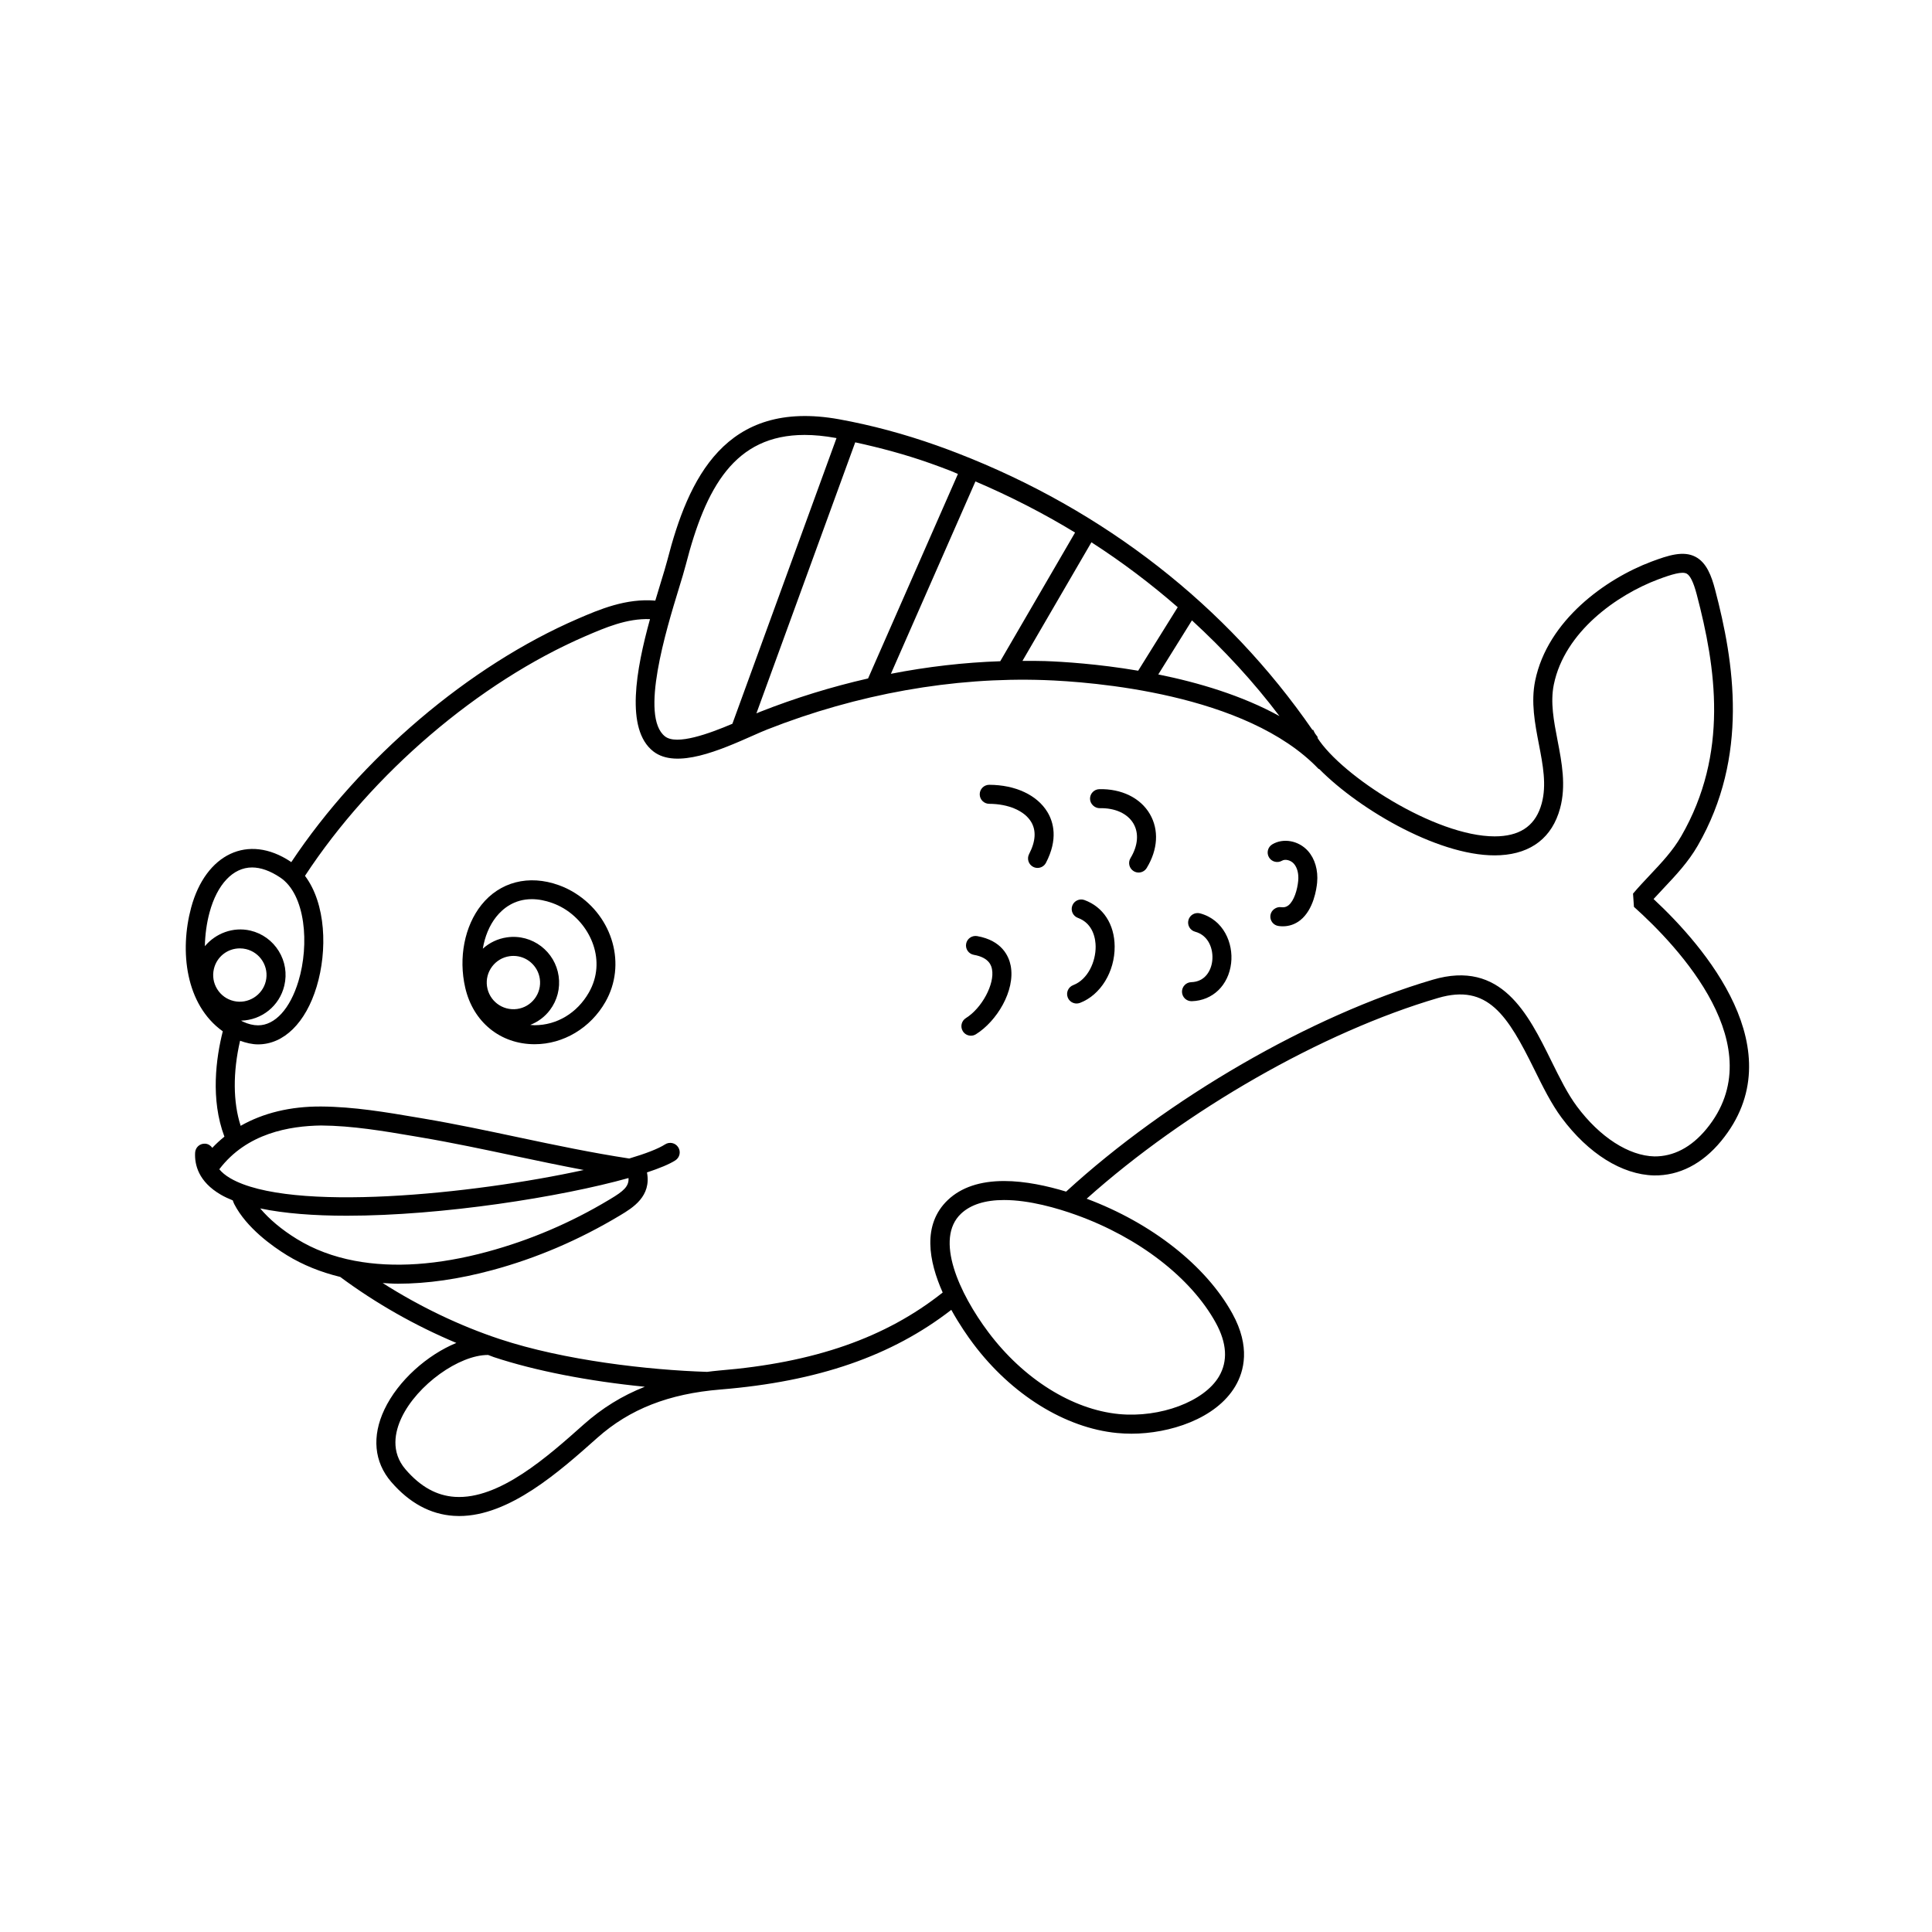 <?xml version="1.0" encoding="UTF-8"?>
<!-- Uploaded to: ICON Repo, www.svgrepo.com, Generator: ICON Repo Mixer Tools -->
<svg fill="#000000" width="800px" height="800px" version="1.1" viewBox="144 144 512 512" xmlns="http://www.w3.org/2000/svg">
 <g>
  <path d="m285.69 420.73c7.621 0 14.805-4.297 18.75-11.215 5.586-9.789 2.086-22.441-7.977-28.797-1.383-0.871-2.844-1.59-4.344-2.129-7.984-2.891-15.68-0.875-20.547 5.231-4.457 5.594-6.102 13.984-4.289 21.902 2.086 9.117 9.309 15.008 18.406 15.008zm-12.629-15.348c-0.266-1.867 0.215-3.727 1.352-5.238 1.137-1.508 2.789-2.484 4.664-2.746 0.336-0.051 0.668-0.07 1-0.07 3.492 0 6.496 2.613 6.981 6.078 0.266 1.871-0.215 3.731-1.352 5.238-1.137 1.508-2.789 2.484-4.66 2.746-3.945 0.531-7.445-2.215-7.984-6.008zm2.453-18.426c1.699-2.129 4.707-4.668 9.418-4.668 1.73 0 3.578 0.348 5.477 1.035 1.16 0.418 2.293 0.977 3.367 1.652 6.82 4.309 11.031 13.727 6.289 22.039-3.094 5.434-8.473 8.676-14.371 8.676-0.383 0-0.777-0.051-1.168-0.082 2.047-0.809 3.856-2.133 5.211-3.938 1.945-2.582 2.766-5.769 2.312-8.973-0.91-6.488-6.938-11.242-13.676-10.293-2.434 0.344-4.644 1.395-6.422 3.008 0.535-3.199 1.723-6.148 3.562-8.457z"/>
  <path d="m203.04 417.31c-1.773 7.004-3.309 18 0.434 27.914-1.137 0.914-2.211 1.902-3.215 2.965-0.43-0.617-1.094-1.059-1.902-1.102-1.434-0.07-2.574 0.996-2.648 2.383-0.168 3.18 0.879 7.691 6.824 11.141 0.945 0.551 2.016 1.043 3.156 1.504 0.125 0.328 0.227 0.672 0.387 0.977 3.266 6.336 10.156 11.215 13.977 13.562 4.211 2.586 8.961 4.488 14.109 5.746 9.465 7.023 19.945 12.957 30.777 17.492-7.695 3.156-15.438 9.98-19.066 17.641-3.371 7.113-2.731 13.922 1.801 19.184 4.797 5.562 10.363 8.586 16.547 8.996 0.488 0.031 0.973 0.051 1.461 0.051 13.34 0 26.578-11.789 36.625-20.734 8.555-7.609 18.926-11.676 32.648-12.797 25.895-2.121 45.395-8.898 61.152-21.109 2.156 3.906 4.434 7.144 5.836 9.008 10.117 13.465 24.355 22.301 38.074 23.629 1.27 0.121 2.555 0.184 3.852 0.184 9.988 0 22.367-3.891 27.508-12.59 2.316-3.922 4.062-10.445-0.777-19.234-6.996-12.703-21.391-24.008-38.621-30.449 26.277-23.477 62.371-44.164 93.125-53.195 13.164-3.871 18.434 4.582 25.523 18.969 2.203 4.469 4.481 9.09 7.234 12.785 7.078 9.504 15.996 15.07 24.457 15.273 6.633 0.098 12.789-3.004 17.832-9.145 19.598-23.867-4.57-51.664-17.934-64.105 0.887-0.98 1.789-1.938 2.695-2.898 3.191-3.387 6.496-6.891 9.004-11.242 13.656-23.691 9.645-48.688 4.613-67.82-0.953-3.633-2.25-7.207-5.246-8.754-3.184-1.645-7.141-0.387-11.617 1.293-12.172 4.574-27.547 15.586-30.828 31.566-1.16 5.672-0.07 11.34 0.984 16.812 1.074 5.559 2.082 10.801 0.754 15.699-1.5 5.523-5.191 8.371-11.273 8.707-0.398 0.023-0.797 0.031-1.199 0.031-15.797 0-40.566-16.047-46.984-26.141l0.141-0.094c-0.238-0.355-0.512-0.68-0.754-1.031-0.172-0.332-0.383-0.676-0.508-0.988l-0.168 0.066c-22.684-32.883-55.109-58.25-94.051-73.352-1.852-0.715-3.703-1.406-5.57-2.066-8.605-3.047-17.293-5.379-25.828-6.926-30.223-5.449-39.988 15.824-45.535 37.375-0.383 1.496-1.02 3.559-1.766 6.004-0.445 1.461-0.926 3.043-1.414 4.68-7.738-0.668-14.777 2.316-20.516 4.801-28.836 12.445-57.656 37-75.965 64.516-0.059-0.039-0.102-0.102-0.16-0.141-11.32-7.527-22.543-1.992-26.363 12.164-3.09 11.457-1.543 25.703 8.379 32.797zm-1.488-11.195c-0.992-1.605-1.301-3.5-0.867-5.34 0.754-3.207 3.582-5.445 6.875-5.445 0.547 0 1.098 0.062 1.633 0.188 1.84 0.438 3.394 1.562 4.387 3.168 0.988 1.605 1.301 3.504 0.859 5.344-0.879 3.734-4.734 6.152-8.5 5.246-1.84-0.43-3.394-1.555-4.387-3.16zm0.566 47.75c7.285-9.598 18.656-11.473 26.973-11.598 8.242 0.055 16.602 1.473 24.684 2.848l1.805 0.309c8.207 1.387 16.641 3.176 24.793 4.906 6.027 1.277 12.172 2.562 18.332 3.731-29.281 6.414-77.844 11.371-93.645 2.203-1.371-0.801-2.293-1.609-2.941-2.398zm10.844 10.379c6.43 1.348 14.32 1.938 22.941 1.934 25.352 0 56.805-4.988 74.66-9.988 0.156 2.219-1.359 3.5-4.82 5.566l-0.438 0.262c-10.086 6.051-20.895 10.656-32.137 13.699-13.062 3.539-24.895 4.348-35.172 2.402-5.688-1.074-10.84-3.012-15.305-5.762-4.051-2.481-7.387-5.312-9.73-8.113zm85.688 57.289c-9.445 8.41-22.32 19.914-34.102 19.152-4.852-0.32-9.125-2.695-13.059-7.262-4.039-4.684-2.809-10.055-1.066-13.734 4.117-8.688 15.266-16.645 22.941-16.609 0.5 0.172 0.996 0.398 1.496 0.566 10.965 3.637 25.207 6.391 40.023 7.859-5.984 2.356-11.316 5.652-16.234 10.027zm167.54-26.988c2.961 5.387 3.246 10.176 0.848 14.242-3.91 6.625-15.559 11.008-26.535 9.953-12.344-1.199-25.254-9.289-34.539-21.645-7.773-10.34-14.348-24.781-7.281-31.457 2.543-2.402 6.383-3.621 11.418-3.621 6.699 0 14.098 2.156 19.125 3.965 16.578 5.961 30.398 16.641 36.965 28.562zm16.883-160.77c-9.934-5.477-21.484-8.895-32.117-11.043l8.922-14.328c8.465 7.781 16.281 16.203 23.195 25.371zm-73.996-14.543c-9.594 0.324-19.301 1.445-28.98 3.332l22.402-50.98c9.219 3.934 18.035 8.453 26.406 13.547zm24.16-31.52c8.09 5.203 15.711 10.965 22.871 17.203l-10.477 16.828c-10.652-1.805-19.848-2.379-24.66-2.551-1.992-0.074-4.004-0.051-6.008-0.051zm-37.273-18.918c0.645 0.25 1.258 0.555 1.898 0.812l-23.812 54.191c-9.66 2.203-19.254 5.156-28.625 8.848-0.289 0.113-0.641 0.27-0.969 0.406l26.188-71.828c6.606 1.438 13.262 3.207 19.887 5.555 1.816 0.645 3.633 1.316 5.434 2.016zm-72.059 31.16c0.773-2.527 1.426-4.668 1.824-6.223 5.305-20.617 12.953-34.469 31.504-34.469 2.539 0 5.285 0.262 8.254 0.801 0.066 0.012 0.133 0.031 0.195 0.043l-27.594 75.703c-6.113 2.594-14.754 5.773-17.848 3.348-6.727-5.242 0.289-28.18 3.664-39.203zm-24.754 12.633c5.195-2.238 10.98-4.746 17.105-4.512-3.668 13.289-6.629 29.199 0.883 35.055 6.144 4.773 17.844-0.402 26.391-4.188 1.445-0.641 2.727-1.207 3.742-1.605 23.945-9.438 49.379-13.953 73.52-13.109 12.195 0.434 53.484 3.41 72.684 23.586l0.074-0.07c10.977 11.137 32.895 23.766 48.031 22.895 8.289-0.457 13.777-4.746 15.855-12.418 1.633-6.019 0.469-12.094-0.664-17.969-1.008-5.223-1.957-10.156-0.992-14.848 2.863-13.973 16.695-23.742 27.66-27.863 3.652-1.367 6.32-2.148 7.531-1.531 0.953 0.496 1.832 2.312 2.688 5.559 5.078 19.332 8.562 42.055-4.113 64.023-2.215 3.84-5.172 6.981-8.301 10.301-1.523 1.617-3.047 3.234-4.477 4.926l0.242 3.504c11.711 10.48 37.012 37.191 19.242 58.832-4.082 4.969-8.828 7.344-13.816 7.305-6.801-0.16-14.48-5.113-20.531-13.246-2.481-3.324-4.555-7.539-6.762-12.004-6.219-12.613-13.293-26.926-31.457-21.574-32.242 9.469-70.199 31.441-97.156 56.152-4.894-1.484-10.82-2.805-16.43-2.805-6.367 0-11.371 1.68-14.883 5-6.93 6.551-5.062 16.316-1.395 24.547-15.098 11.984-33.973 18.602-59.285 20.676-1.098 0.09-2.137 0.234-3.199 0.359v-0.008c-15.32-0.48-37.785-3.016-54.895-8.688-10.711-3.551-21.266-8.637-31.031-14.852 1.34 0.074 2.664 0.18 4.039 0.18 7.777-0.004 16.152-1.207 25.031-3.606 11.684-3.16 22.926-7.953 33.84-14.5 3.406-2.035 8.336-5.066 7.133-11.387 3.336-1.105 5.961-2.191 7.519-3.195 1.172-0.754 1.512-2.312 0.754-3.481-0.746-1.172-2.309-1.508-3.477-0.754-1.805 1.164-5.129 2.445-9.5 3.746-9.746-1.484-19.688-3.566-29.34-5.613-8.203-1.738-16.684-3.539-25-4.945l-1.801-0.305c-8.277-1.41-16.844-2.863-25.492-2.922-8.164-0.051-15.383 1.719-21.34 5.117-2.023-6.234-2.086-14.18-0.156-22.547 1.605 0.582 3.203 0.965 4.762 0.965h0.004c6.824 0 12.629-5.715 15.523-15.285 2.914-9.641 2.461-22.004-3.086-29.379 17.762-27.086 46.047-51.312 74.324-63.52zm-99.621 73.227c2.016-7.469 6.231-11.93 11.262-11.93 2.297 0 4.809 0.891 7.445 2.648 6.769 4.5 7.793 17.773 4.856 27.484-2.215 7.332-6.219 11.707-10.699 11.707h-0.004c-1.254 0-2.598-0.324-3.988-0.965-0.172-0.078-0.348-0.188-0.523-0.277 5.5-0.137 10.199-3.91 11.469-9.293 0.746-3.148 0.227-6.398-1.477-9.152-1.699-2.746-4.363-4.676-7.519-5.422-4.574-1.066-9.203 0.73-12.062 4.137 0.062-3.027 0.473-6.078 1.242-8.938z"/>
  <path d="m459.76 409.33h0.078c5.551-0.168 9.738-4.219 10.422-10.078 0.621-5.293-2.008-11.527-8.227-13.199-1.348-0.348-2.727 0.434-3.086 1.777-0.363 1.344 0.434 2.727 1.777 3.086 3.621 0.973 4.891 4.699 4.531 7.75-0.309 2.644-1.934 5.512-5.574 5.621-1.387 0.043-2.481 1.207-2.441 2.594 0.047 1.371 1.16 2.449 2.519 2.449z"/>
  <path d="m401.3 418.47c0.457 0 0.914-0.121 1.332-0.383 5.484-3.414 10.496-11.539 9.207-18.188-0.473-2.422-2.25-6.656-8.887-7.824-1.363-0.234-2.68 0.676-2.918 2.047-0.242 1.371 0.676 2.676 2.043 2.918 4.215 0.738 4.664 3.059 4.812 3.816 0.758 3.891-2.672 10.309-6.922 12.953-1.18 0.734-1.539 2.289-0.809 3.469 0.477 0.77 1.301 1.191 2.141 1.191z"/>
  <path d="m483.76 372.09c0.836-0.496 2.277-0.137 3.102 0.773 0.926 1.027 1.352 2.688 1.176 4.562-0.223 2.387-1.105 5.328-2.59 6.5-0.566 0.445-1.156 0.594-1.934 0.488-1.277-0.184-2.652 0.766-2.84 2.148-0.191 1.379 0.773 2.652 2.148 2.84 0.383 0.055 0.762 0.082 1.133 0.082 1.699 0 3.277-0.547 4.621-1.609 3.559-2.82 4.324-8.355 4.477-9.984 0.305-3.266-0.586-6.328-2.449-8.398-2.457-2.727-6.516-3.477-9.434-1.73-1.195 0.715-1.586 2.262-0.867 3.457 0.715 1.195 2.266 1.57 3.457 0.871z"/>
  <path d="m429.31 409.94c0.301 0 0.605-0.055 0.906-0.168 5.457-2.098 9.234-8.254 9.18-14.969-0.043-5.871-3.035-10.461-8-12.281-1.293-0.477-2.754 0.191-3.234 1.496-0.477 1.305 0.191 2.754 1.5 3.234 4.195 1.543 4.684 5.824 4.695 7.594 0.035 3.934-2.004 8.707-5.953 10.227-1.301 0.5-1.945 1.957-1.445 3.254 0.383 1 1.336 1.613 2.352 1.613z"/>
  <path d="m406.15 357.02c5.074 0.016 9.328 1.844 11.105 4.773 1.391 2.301 1.215 5.172-0.531 8.535-0.645 1.234-0.164 2.754 1.074 3.398 0.367 0.191 0.766 0.281 1.16 0.281 0.91 0 1.785-0.496 2.234-1.359 3.258-6.262 2.004-10.781 0.375-13.465-2.723-4.492-8.477-7.184-15.406-7.203h-0.004c-1.387 0-2.516 1.125-2.519 2.512-0.008 1.391 1.121 2.519 2.512 2.527z"/>
  <path d="m435.47 358.18c4.023-0.094 7.352 1.41 8.914 4.09 1.48 2.547 1.191 5.879-0.789 9.133-0.723 1.188-0.348 2.738 0.84 3.461 0.41 0.25 0.859 0.367 1.309 0.367 0.848 0 1.676-0.43 2.148-1.211 2.973-4.883 3.277-10.09 0.84-14.281-2.5-4.305-7.559-6.746-13.418-6.598-1.391 0.043-2.484 1.203-2.445 2.594 0.047 1.391 1.301 2.481 2.602 2.445z"/>
 </g>
</svg>